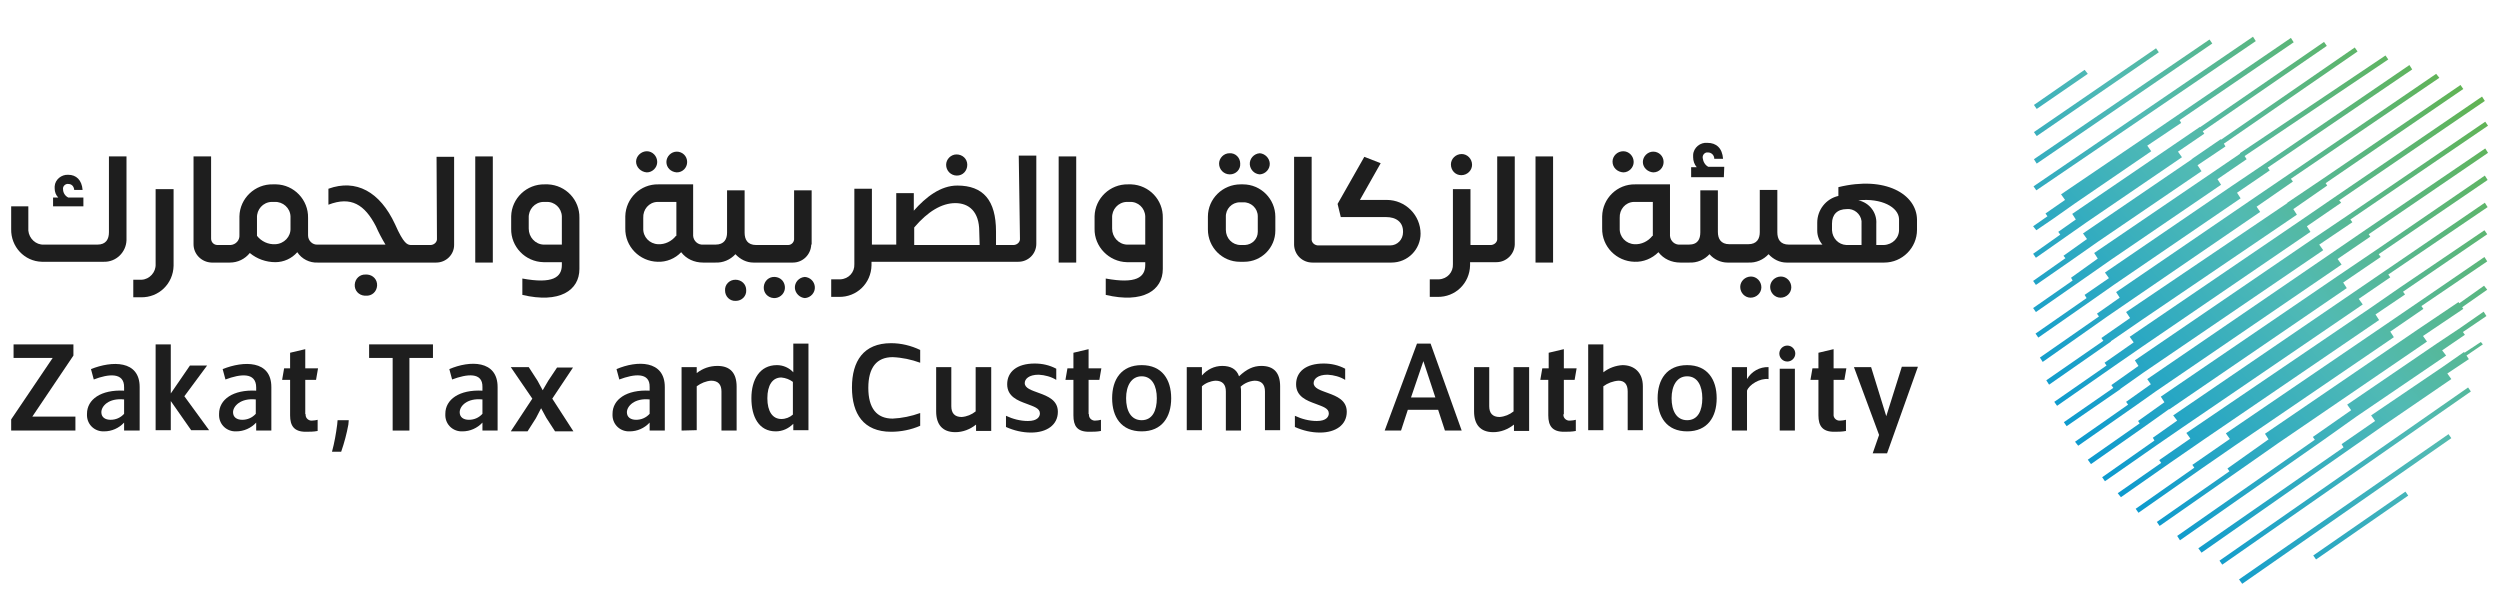 <?xml version="1.0" encoding="utf-8"?>
<!-- Generator: Adobe Illustrator 27.8.1, SVG Export Plug-In . SVG Version: 6.00 Build 0)  -->
<svg version="1.1" id="Layer_1" xmlns="http://www.w3.org/2000/svg" xmlns:xlink="http://www.w3.org/1999/xlink" x="0px" y="0px"
	 viewBox="0 0 626.5 150.1" style="enable-background:new 0 0 626.5 150.1;" xml:space="preserve">
<style type="text/css">
	.st0{fill:#1E1E1E;}
	.st1{fill:url(#SVGID_1_);}
	.st2{fill:url(#SVGID_00000069391039131884049770000003793520103818610621_);}
	.st3{fill:url(#SVGID_00000124137628511355916790000001574334500626377860_);}
	.st4{fill:url(#SVGID_00000047780781187257795760000013887267623204834494_);}
	.st5{fill:url(#SVGID_00000022528076193803647840000006767858120314459582_);}
	.st6{fill:url(#SVGID_00000098923489899791804620000017717396870284357790_);}
	.st7{fill:url(#SVGID_00000028324198922584452690000014382253077441507986_);}
	.st8{fill:url(#SVGID_00000033333502516626435790000009678159501042241936_);}
	.st9{fill:url(#SVGID_00000155131296482372474220000009417521234960384666_);}
	.st10{fill:url(#SVGID_00000144320243866951424530000014381507834364160953_);}
	.st11{fill:url(#SVGID_00000046337047546259917230000016272027922281539716_);}
	.st12{fill:url(#SVGID_00000158744846264046196950000011300923678929383053_);}
	.st13{fill:url(#SVGID_00000168079211150197839350000014531999083225724059_);}
	.st14{fill:url(#SVGID_00000164515190666506723990000015857473330630654622_);}
	.st15{fill:url(#SVGID_00000080194394812836940130000006627536430884648603_);}
	.st16{fill:url(#SVGID_00000180356534615673757430000013347487884892448941_);}
	.st17{fill:url(#SVGID_00000020361535513652806660000014742335494392107967_);}
	.st18{fill:url(#SVGID_00000148645691878155829030000000709677721368595639_);}
	.st19{fill:url(#SVGID_00000072254302273075605570000016806398120403551931_);}
	.st20{fill:url(#SVGID_00000008854207938255606520000007598767053016579227_);}
	.st21{fill:url(#SVGID_00000099627269718493518110000015778883879041562528_);}
	.st22{fill:url(#SVGID_00000096024434575315920150000009445314865943756937_);}
	.st23{fill:url(#SVGID_00000049188542413689937610000002961803406422360735_);}
	.st24{fill:url(#SVGID_00000106843481712678172740000018414118306302340283_);}
</style>
<path class="st0" d="M20.8,49.5h-3.7c-0.8-0.4-1.3-1.2-1.3-2.1c-0.1-0.6,0.4-1.2,1-1.3c0.1,0,0.2,0,0.3,0c0.8,0,1.4,0.5,1.5,1.5h2.1
	c-0.2-2.5-1.6-3.8-3.6-3.8c-1.7-0.1-3.3,1.2-3.4,2.9c0,0.2,0,0.3,0,0.5c0,0.9,0.3,1.7,0.9,2.3h-1.3v2.2h7.6V49.5z"/>
<path class="st0" d="M27.3,58.2c0,1.7-0.7,3.1-2.9,3.1H11c-2,0.1-3.7-1.5-3.9-3.5c0-0.1,0-0.3,0-0.4v-5.7H2.8v5.7
	c-0.1,4.4,3.3,8.1,7.7,8.2c0.2,0,0.3,0,0.5,0h15c3.1,0.1,5.6-2.4,5.7-5.4c0-0.1,0-0.2,0-0.3V39.2h-4.4V58.2z"/>
<path class="st0" d="M39,66.2c0.1,2-1.5,3.8-3.5,3.9c-0.1,0-0.2,0-0.3,0h-1.8v4.4h1.9c4.5,0.1,8.1-3.4,8.2-7.9c0-0.1,0-0.2,0-0.4
	V47.4H39V66.2z"/>
<path class="st0" d="M91.7,68.8c-1.5-0.1-2.7,1-2.8,2.5s1,2.7,2.5,2.8c0.1,0,0.2,0,0.3,0c1.5,0.1,2.7-1,2.8-2.5s-1-2.7-2.5-2.8
	C91.9,68.8,91.8,68.8,91.7,68.8z"/>
<path class="st0" d="M109.5,59.7c0.1,0.9-0.6,1.6-1.5,1.7c0,0-0.1,0-0.1,0h-5l0,0c-0.8-0.1-1.7-0.2-3.9-5.2
	c-3.8-8.2-9.8-11.4-16.7-8.9v4c5.7-2.2,9.1,0,11.9,5.4c0.7,1.6,1.5,3.1,2.4,4.6h-17c-1.3,0.1-2.4-1-2.4-2.3c0-0.1,0-0.2,0-0.2v-4.2
	c0.1-4.5-3.5-8.3-8-8.4c-0.1,0-0.2,0-0.4,0h-0.4c-4.5-0.1-8.3,3.5-8.4,8c0,0.1,0,0.2,0,0.4v4.3c0.1,1.3-0.9,2.4-2.2,2.5
	c-0.1,0-0.2,0-0.2,0h-3.1c-0.9,0-1.6-0.7-1.6-1.6c0,0,0-0.1,0-0.1V39.2h-4.4v22c0,2.5,2,4.5,4.5,4.6c0,0,0.1,0,0.1,0h4.5
	c2,0,3.8-0.9,5-2.4c1.8,1.5,4.1,2.3,6.4,2.3c2.1,0,4.1-0.9,5.5-2.5c1.1,1.7,3.1,2.7,5.1,2.6h29.7c2.5,0,4.5-2,4.5-4.4
	c0,0,0-0.1,0-0.1v-22h-4.4L109.5,59.7z M72.8,57.2c0.1,2.1-1.6,3.9-3.8,4c-1.8,0.1-3.5-0.7-4.6-2.1v-4.5c-0.1-2.1,1.5-3.9,3.6-4
	c0.1,0,0.3,0,0.4,0h0.4c2.1-0.1,3.9,1.5,4,3.6c0,0.1,0,0.3,0,0.4L72.8,57.2z"/>
<rect x="119.1" y="39.2" class="st0" width="4.4" height="26.6"/>
<path class="st0" d="M136.9,46.2h-0.4c-4.5-0.1-8.3,3.5-8.4,8c0,0.1,0,0.3,0,0.4v2.7c-0.1,4.5,3.5,8.3,8.1,8.4h4.6v0.7
	c0,3.1-2.3,4.8-9.9,3.4v4.1c9.3,2.2,14.3-1.1,14.3-6.5V54.6c0.1-4.5-3.4-8.2-7.9-8.4C137.2,46.2,137,46.2,136.9,46.2z M140.8,61.3
	h-4.6c-2.1-0.1-3.7-1.9-3.7-4v-2.7c-0.1-2.1,1.5-3.9,3.6-4c0.1,0,0.3,0,0.4,0h0.4c2.1-0.1,3.8,1.5,3.9,3.6c0,0.1,0,0.3,0,0.4
	L140.8,61.3z"/>
<path class="st0" d="M162.1,43.2c1.4,0,2.6-1.2,2.6-2.6c0-1.5-1.2-2.7-2.6-2.7s-2.7,1.2-2.7,2.6S160.6,43.1,162.1,43.2
	C162.1,43.2,162.1,43.2,162.1,43.2z"/>
<path class="st0" d="M169.6,43.2c1.5,0,2.6-1.2,2.6-2.6c0-1.5-1.2-2.6-2.6-2.6c-1.4,0-2.6,1.2-2.6,2.6C167,42,168.1,43.1,169.6,43.2
	z"/>
<path class="st0" d="M184.3,70.1c-1.5,0-2.7,1.2-2.6,2.7c0,1.5,1.2,2.7,2.7,2.6c1.5,0,2.7-1.2,2.6-2.7c0,0,0,0,0,0
	C187,71.2,185.8,70.1,184.3,70.1z"/>
<path class="st0" d="M201.7,69.4c-1.5,0.1-2.6,1.4-2.5,2.8c0.1,1.3,1.2,2.4,2.5,2.5c1.5-0.1,2.6-1.4,2.5-2.8
	C204.1,70.5,203,69.5,201.7,69.4z"/>
<path class="st0" d="M203.4,61.2V47.7H199v12c0.1,0.9-0.6,1.7-1.5,1.7c0,0-0.1,0-0.1,0h-7.9c-2.2,0-2.9-1.4-2.9-3.1v-0.7
	c0-0.4,0-0.7,0-1.1v-8.8h-4.4v10.6c0,1.6-0.7,3-2.9,3h-3.1c-1.3,0.1-2.4-0.9-2.5-2.2c0-0.1,0-0.2,0-0.2V46.2H165
	c-4.5-0.1-8.2,3.5-8.3,8c0,0.1,0,0.3,0,0.4v2.6c-0.1,4.6,3.6,8.3,8.1,8.4c2.2,0.1,4.4-0.8,5.9-2.4c1.3,1.7,3.3,2.6,5.5,2.6h3
	c2,0.1,3.8-0.7,5.1-2.1c1.2,1.3,2.8,2.1,4.5,2.1h9.9c2.5,0,4.5-2,4.6-4.5C203.4,61.3,203.4,61.2,203.4,61.2z M169.4,59.1
	c-1.1,1.4-2.8,2.2-4.5,2.1c-2.1-0.1-3.8-1.8-3.7-4c0,0,0,0,0,0v-2.6c-0.1-2.1,1.4-3.9,3.5-4c0.1,0,0.3,0,0.4,0h4.4V59.1z"/>
<path class="st0" d="M194.2,69.4c-1.5-0.1-2.7,1-2.8,2.5s1,2.7,2.5,2.8c0.1,0,0.2,0,0.3,0c1.5-0.1,2.6-1.4,2.5-2.8
	C196.6,70.5,195.6,69.5,194.2,69.4z"/>
<path class="st0" d="M239.8,44c1.5,0,2.6-1.2,2.6-2.7c0-1.5-1.2-2.6-2.7-2.6c-1.4,0-2.6,1.2-2.6,2.6C237.1,42.8,238.3,44,239.8,44z"
	/>
<path class="st0" d="M255.6,59.7c0.1,0.9-0.6,1.6-1.5,1.7c-0.1,0-0.1,0-0.2,0h-4.3V58c0-7.8-3.2-11.5-9.7-11.5
	c-4.2,0-7.9,2.9-10.9,6.3v-4.4h-4.4v12.9h-6.1v-14h-4.4v18.9c0.1,2-1.4,3.7-3.5,3.8c-0.1,0-0.2,0-0.4,0h-1.9v4.4h1.9
	c4.5,0.1,8.1-3.4,8.2-7.9c0-0.1,0-0.2,0-0.4v-0.5h36.8c2.5,0,4.5-2,4.5-4.5c0,0,0-0.1,0-0.1v-22h-4.4L255.6,59.7z M245.5,61.4h-16.4
	V57c3.4-4,6.9-6.1,10.3-6.1s6,2.1,6,7.1L245.5,61.4z"/>
<rect x="265.3" y="39.2" class="st0" width="4.4" height="26.6"/>
<path class="st0" d="M283.1,46.2h-0.4c-4.5-0.1-8.3,3.5-8.4,8c0,0.1,0,0.3,0,0.4v2.7c-0.1,4.5,3.6,8.3,8.1,8.4h4.6v0.7
	c0,3.1-2.3,4.8-9.9,3.4v4.1c9.3,2.2,14.3-1.1,14.3-6.5V54.6c0.1-4.5-3.4-8.2-7.9-8.4C283.3,46.2,283.2,46.2,283.1,46.2z M287,61.3
	h-4.6c-2.1-0.1-3.7-1.9-3.7-4v-2.7c-0.1-2.1,1.5-3.9,3.6-4c0.1,0,0.3,0,0.4,0h0.4c2.1-0.1,3.8,1.5,3.9,3.6c0,0.1,0,0.3,0,0.4
	L287,61.3z"/>
<path class="st0" d="M315.7,43.7c1.5-0.1,2.6-1.4,2.5-2.8c-0.1-1.3-1.2-2.4-2.5-2.5c-1.5,0.1-2.6,1.4-2.5,2.8
	C313.3,42.5,314.3,43.6,315.7,43.7z"/>
<path class="st0" d="M308.2,43.7c1.5,0,2.7-1.2,2.6-2.7c0-1.5-1.2-2.7-2.7-2.6c-1.4,0-2.6,1.2-2.6,2.6
	C305.5,42.5,306.7,43.7,308.2,43.7C308.2,43.7,308.2,43.7,308.2,43.7z"/>
<path class="st0" d="M311.5,46.2h-0.6c-4.5,0-8.2,3.6-8.2,8.1c0,0,0,0,0,0v3.2c0,4.5,3.6,8.1,8,8.1c0,0,0.1,0,0.1,0h1
	c4.3,0,7.8-3.5,7.8-7.8c0,0,0,0,0,0v-3.5C319.6,49.9,316,46.2,311.5,46.2C311.5,46.2,311.5,46.2,311.5,46.2z M315.2,58.1
	c0,1.8-1.4,3.2-3.2,3.3h-1.1c-2.1,0-3.7-1.7-3.7-3.8v-3.2c-0.1-2,1.5-3.7,3.5-3.7c0.1,0,0.1,0,0.2,0h0.6c2-0.1,3.7,1.5,3.7,3.5
	c0,0.1,0,0.1,0,0.2L315.2,58.1z"/>
<path class="st0" d="M366.2,43.9c1.5,0,2.7-1.2,2.7-2.6c0-1.5-1.2-2.7-2.6-2.7c-1.5,0-2.7,1.2-2.7,2.6c0,0,0,0,0,0
	C363.6,42.7,364.7,43.9,366.2,43.9z"/>
<path class="st0" d="M375.2,59.7c0.1,0.9-0.6,1.6-1.5,1.7c0,0-0.1,0-0.1,0h-5.1v-14h-4.4v18.8c0.1,2-1.4,3.7-3.5,3.8
	c-0.1,0-0.2,0-0.4,0h-1.9v4.4h1.9c4.5,0.1,8.1-3.4,8.2-7.9c0-0.1,0-0.2,0-0.3v-0.5h6.6c2.5,0,4.5-2,4.6-4.4c0,0,0-0.1,0-0.1v-22
	h-4.4L375.2,59.7z"/>
<rect x="384.8" y="39.2" class="st0" width="4.4" height="26.6"/>
<path class="st0" d="M406.8,43.2c1.4,0,2.6-1.2,2.6-2.6c0-1.5-1.2-2.7-2.6-2.7c-1.5,0-2.7,1.2-2.7,2.6
	C404.1,42,405.3,43.1,406.8,43.2C406.8,43.2,406.8,43.2,406.8,43.2z"/>
<path class="st0" d="M414.3,43.2c1.5,0,2.6-1.2,2.6-2.6c0-1.5-1.2-2.6-2.6-2.6c-1.4,0-2.6,1.2-2.6,2.6
	C411.7,42,412.9,43.1,414.3,43.2z"/>
<path class="st0" d="M432.1,41.8h-4c-0.8-0.4-1.3-1.3-1.4-2.2c-0.1-0.7,0.4-1.3,1-1.4c0.1,0,0.2,0,0.3,0c0.9,0,1.6,0.7,1.6,1.6h2.2
	c-0.2-2.7-1.7-4-3.9-4c-1.8-0.2-3.5,1.2-3.6,3c0,0.2,0,0.4,0,0.6c0,0.9,0.3,1.8,0.9,2.5h-1.4v2.5h8.2L432.1,41.8z"/>
<path class="st0" d="M438.8,69.3c-1.5,0-2.7,1.2-2.7,2.6c0,1.5,1.2,2.7,2.6,2.7c1.5,0,2.7-1.2,2.7-2.6c0,0,0,0,0,0
	C441.4,70.5,440.2,69.3,438.8,69.3z"/>
<path class="st0" d="M446.3,69.3c-1.5,0-2.7,1.2-2.7,2.6c0,1.5,1.2,2.7,2.6,2.7c1.5,0,2.7-1.2,2.7-2.6c0,0,0,0,0,0
	C448.9,70.5,447.7,69.3,446.3,69.3z"/>
<path class="st0" d="M460.7,46.9v2.2c-3.1,0.7-5.3,3.5-5.3,6.7v2c0,1.3,0.5,2.6,1.3,3.5h-8.4c-2.2,0-2.9-1.4-2.9-3.1v-0.7
	c0-0.4,0-0.7,0-1.1v-8.8H441v10.6c0,1.6-0.7,3-2.9,3h-4.7c-2.2,0-2.9-1.4-2.9-3.1V47.7h-4.4v10.5c0,1.7-0.6,3.1-2.9,3.1H421
	c-1.3,0.1-2.4-0.9-2.5-2.2c0-0.1,0-0.2,0-0.2V46.2h-8.7c-4.5-0.1-8.2,3.5-8.3,8c0,0.1,0,0.3,0,0.4v2.6c-0.1,4.6,3.6,8.3,8.1,8.4
	c2.2,0.1,4.4-0.8,6-2.4c1.3,1.7,3.3,2.6,5.5,2.6h2.2c2,0.1,3.8-0.7,5.1-2.1c1.1,1.3,2.8,2.1,4.5,2.1h5.2c2,0.1,3.8-0.7,5.1-2.1
	c1.2,1.3,2.8,2.1,4.5,2.1h24.5c4.5,0,8.2-3.7,8.2-8.2c0,0,0,0,0,0v-2.6C480.3,48.7,472.5,44,460.7,46.9z M414.1,59.1
	c-1.1,1.4-2.8,2.2-4.5,2.1c-2.1-0.1-3.8-1.8-3.7-4c0,0,0,0,0,0v-2.6c-0.1-2.1,1.4-3.9,3.5-4c0.1,0,0.3,0,0.4,0h4.4V59.1z
	 M466.5,61.4h-3.8c-2-0.1-3.5-1.7-3.6-3.7V56c0-2.2,1.3-3.6,3.7-3.6c1.8-0.2,3.5,1.2,3.7,3c0,0.2,0,0.4,0,0.6L466.5,61.4z
	 M472.1,61.4h-1.9v-5.3c0.2-2.8-1.7-5.3-4.5-5.9c5.8-0.6,10.1,1.7,10.2,4.7v2.5C476,59.6,474.3,61.3,472.1,61.4L472.1,61.4z"/>
<path class="st0" d="M356,58.5c0,4-3.2,7.3-7.3,7.3h-19.8c-2.5,0-4.5-1.9-4.6-4.4c0,0,0-0.1,0-0.1v-22h4.4v20.5
	c-0.1,0.9,0.6,1.6,1.5,1.7c0,0,0.1,0,0.1,0h18.1c1.8,0,3.2-1.5,3.2-3.3c0-0.1,0-0.1,0-0.2c0-2.4-1.8-3.6-4.2-3.6H336l-0.8-3.3
	l6.7-11.8l4.1,1.6l-5.2,9.2h6.7c4.7,0,8.5,3.8,8.5,8.5C356,58.4,356,58.4,356,58.5z"/>
<path class="st0" d="M18.9,104.4v3.5H2.8v-2.8l10.4-15.4H3.4v-3.4h15v2.8L8.1,104.4H18.9z"/>
<path class="st0" d="M23.5,95.1l-0.7-2.6C28,90.4,35,90.2,35,97v10.9h-3.9v-2c-1.3,1.4-3.1,2.2-5,2.2c-2.3,0.1-4.2-1.6-4.3-3.9
	c0-0.2,0-0.3,0-0.5c0-3.6,3.5-6.1,9.3-5.8v-0.8C31.2,93.2,27.1,93.7,23.5,95.1z M25.4,103.3c0,1.3,1,1.9,2.3,1.9
	c1.3,0,2.5-0.5,3.4-1.5v-3.6C27.2,99.7,25.4,101.8,25.4,103.3z"/>
<path class="st0" d="M56.5,95.1l-0.7-2.6C61,90.4,68,90.2,68,97v10.9h-3.8v-2c-1.3,1.4-3.1,2.2-5,2.2c-2.3,0.1-4.2-1.6-4.3-3.9
	c0-0.2,0-0.3,0-0.5c0-3.6,3.5-6.1,9.3-5.8v-0.8C64.2,93.2,60.2,93.7,56.5,95.1z M58.4,103.3c0,1.3,1,1.9,2.3,1.9
	c1.3,0,2.5-0.5,3.4-1.5v-3.6C60.3,99.7,58.4,101.8,58.4,103.3z"/>
<path class="st0" d="M76.6,103.8c-0.1,0.8,0.5,1.5,1.3,1.6c0.1,0,0.2,0,0.3,0c0.5,0,1-0.1,1.4-0.2v2.8c-1,0.2-2,0.2-3,0.2
	c-2.9,0-3.9-1.5-3.9-4.1v-8.9h-2l0.5-2.9h1.5v-3.9l3.8-0.9v4.8h3.2l-0.5,2.9h-2.7V103.8z"/>
<path class="st0" d="M85.5,113.2h-2.3c0.6-2.2,1-4.5,1.3-6.8l0.1-1.1h2.8l-0.1,1.1C86.9,108.6,86.3,110.9,85.5,113.2z"/>
<path class="st0" d="M102.6,89.7v18.2h-4.2V89.7h-5.9v-3.4h16v3.4H102.6z"/>
<path class="st0" d="M113.3,95.1l-0.7-2.6c5.1-2.2,12.1-2.3,12.1,4.5v10.9h-3.8v-2c-1.3,1.4-3.1,2.2-5,2.2c-2.3,0.1-4.2-1.6-4.3-3.9
	c0-0.2,0-0.3,0-0.5c0-3.6,3.5-6.1,9.3-5.8V97C121,93.2,117,93.7,113.3,95.1z M115.2,103.3c0,1.3,1,1.9,2.3,1.9
	c1.3,0,2.5-0.5,3.4-1.5v-3.6C117,99.7,115.2,101.8,115.2,103.3z"/>
<path class="st0" d="M132.5,92l2.2,3.4l1.3,2.4l0,0l1.4-2.4l2.2-3.3h4l-5.2,7.8l5.3,8.2h-4.6l-2.2-3.4l-1.3-2.4l0,0l-1.3,2.5
	l-2.1,3.3H128l5.4-8.2L128,92H132.5z"/>
<path class="st0" d="M155.2,95.1l-0.7-2.6c5.1-2.2,12.1-2.3,12.1,4.5v10.9h-3.8v-2c-1.3,1.4-3.1,2.2-5,2.2c-2.3,0.1-4.2-1.6-4.3-3.9
	c0-0.2,0-0.3,0-0.5c0-3.6,3.5-6.1,9.3-5.8V97C162.9,93.2,158.9,93.7,155.2,95.1z M157.1,103.3c0,1.3,1,1.9,2.3,1.9
	c1.3,0,2.5-0.5,3.4-1.5v-3.6C159,99.7,157.1,101.8,157.1,103.3z"/>
<path class="st0" d="M170.8,107.9V92h3.8v1.5c1.5-1.2,3.3-1.8,5.2-1.8c3.2,0,4.8,1.8,4.8,5.2v11h-3.8v-9.8c0-1.7-0.8-2.7-2.6-2.7
	c-1.3,0.1-2.5,0.6-3.6,1.4v11L170.8,107.9z"/>
<path class="st0" d="M194.4,108.1c-4.2,0-6.1-3.6-6.1-8.3s2.1-8.3,6.4-8.3c1.6,0,3.1,0.7,4.1,1.8v-7.2h3.8v21.7h-3.8v-1.6
	C197.6,107.4,196.1,108.1,194.4,108.1z M195.8,94.6c-2.2,0-3.5,1.9-3.5,5.2s1.3,5.2,3.5,5.2c1.1,0,2.1-0.4,2.9-1.1v-8.2
	C197.9,95.1,196.9,94.7,195.8,94.6z"/>
<path class="st0" d="M223.3,108.2c-6.9,0-9.8-4.5-9.8-11.1s2.9-11.1,9.8-11.1c2.5,0,5,0.6,7.3,1.7v3.2c-2.2-0.8-4.5-1.3-6.9-1.4
	c-4,0-6.1,2.6-6.1,7.7s2.1,7.7,6.1,7.7c2.3-0.1,4.7-0.6,6.9-1.4v3.2C228.3,107.7,225.8,108.2,223.3,108.2z"/>
<path class="st0" d="M248.4,92v16h-3.8v-1.6c-1.5,1.2-3.3,1.9-5.2,1.9c-3.2,0-4.8-1.9-4.8-5.2V92h3.8v9.8c0,1.7,0.8,2.7,2.6,2.7
	c1.3-0.1,2.5-0.6,3.5-1.4V92H248.4z"/>
<path class="st0" d="M252.1,107v-2.8c1.7,0.8,3.6,1.3,5.5,1.3c2.4,0,3-1.1,3-1.9c0-1.3-1.5-1.7-3.3-2.4c-2.2-0.8-4.9-1.8-4.9-4.9
	s2.4-5.2,6.9-5.2c1.9,0,3.7,0.4,5.4,1.3v2.8c-1.3-0.8-2.8-1.2-4.4-1.3c-2.5,0-3.5,1.1-3.5,2.1c0,1.3,1.7,1.8,3.6,2.5
	c2.2,0.8,4.7,1.8,4.7,4.7c0,3.3-2.8,5.2-6.7,5.2C256.2,108.4,254.1,107.9,252.1,107z"/>
<path class="st0" d="M272.9,103.8c-0.1,0.8,0.5,1.5,1.3,1.6c0.1,0,0.2,0,0.3,0c0.5,0,1-0.1,1.4-0.2v2.8c-1,0.2-2,0.2-3,0.2
	c-3,0-3.9-1.5-3.9-4.1v-8.9h-2l0.5-2.9h1.5v-3.9l3.8-0.9v4.8h3.2l-0.5,2.9h-2.7V103.8z"/>
<path class="st0" d="M278.7,99.8c0-4.7,2.3-8.3,7.4-8.3s7.4,3.6,7.4,8.3s-2.3,8.3-7.4,8.3S278.7,104.5,278.7,99.8z M282.2,99.8
	c0,3.1,1.2,5.5,3.9,5.5s3.8-2.4,3.8-5.5s-1.2-5.5-3.8-5.5S282.2,96.7,282.2,99.8z"/>
<path class="st0" d="M320.8,96.8v11H317v-9.7c0-1.7-0.8-2.7-2.6-2.7c-1.3,0.1-2.5,0.6-3.5,1.5c0.1,0.4,0.1,0.8,0.1,1.2v9.8h-3.8
	v-9.8c0-1.7-0.8-2.7-2.6-2.7c-1.3,0.1-2.5,0.6-3.4,1.4v11h-3.8V92h3.8v2.1c1.3-1.5,3.1-2.4,5.1-2.4c2.1,0,3.6,0.8,4.2,2.6
	c1.9-1.8,3.6-2.6,5.6-2.6C319.3,91.7,320.8,93.5,320.8,96.8z"/>
<path class="st0" d="M324.5,107v-2.8c1.7,0.8,3.6,1.3,5.5,1.3c2.4,0,3-1.1,3-1.9c0-1.3-1.5-1.7-3.3-2.4c-2.2-0.8-4.9-1.8-4.9-4.9
	s2.4-5.2,6.9-5.2c1.9,0,3.7,0.4,5.4,1.3v2.8c-1.3-0.8-2.8-1.2-4.4-1.3c-2.5,0-3.5,1.1-3.5,2.1c0,1.3,1.7,1.8,3.6,2.5
	c2.2,0.8,4.7,1.8,4.7,4.7c0,3.3-2.8,5.2-6.7,5.2C328.6,108.4,326.5,107.9,324.5,107z"/>
<path class="st0" d="M352.8,102.7l-1.7,5.2H347l8.1-21.8h3.4l7.8,21.8h-4.2l-1.7-5.2L352.8,102.7z M353.6,99.6h6.1l-3-9.1
	L353.6,99.6z"/>
<path class="st0" d="M383.2,92v16h-3.8v-1.6c-1.5,1.2-3.3,1.9-5.2,1.9c-3.2,0-4.8-1.9-4.8-5.2V92h3.8v9.8c0,1.7,0.8,2.7,2.6,2.7
	c1.3-0.1,2.5-0.6,3.5-1.4V92H383.2z"/>
<path class="st0" d="M391.8,103.8c-0.1,0.8,0.5,1.5,1.3,1.6c0.1,0,0.2,0,0.4,0c0.5,0,1-0.1,1.4-0.2v2.8c-1,0.2-2,0.2-3,0.2
	c-2.9,0-3.9-1.5-3.9-4.1v-8.9h-2l0.5-2.9h1.6v-3.9l3.8-0.9v4.8h3.2l-0.5,2.9h-2.7V103.8z"/>
<path class="st0" d="M411.7,96.8v11h-3.8v-9.7c0-1.8-0.8-2.7-2.3-2.7c-1.4,0.1-2.7,0.6-3.8,1.4v11h-3.8V86.3h3.8v7
	c1.4-1.1,3.1-1.7,4.8-1.8C409.5,91.5,411.7,93.3,411.7,96.8z"/>
<path class="st0" d="M415.4,99.8c0-4.7,2.3-8.3,7.4-8.3s7.4,3.6,7.4,8.3s-2.3,8.3-7.4,8.3S415.4,104.5,415.4,99.8z M418.9,99.8
	c0,3.1,1.2,5.5,3.9,5.5s3.8-2.4,3.8-5.5s-1.2-5.5-3.8-5.5S418.9,96.7,418.9,99.8z"/>
<path class="st0" d="M434,107.9V92h3.8v3c1.1-1.9,3.2-3.1,5.4-3v3c-2.1-0.3-4.9,1.4-5.4,2.9v10L434,107.9z"/>
<path class="st0" d="M445.9,88.6c0-1.1,0.9-2,2-2s2,0.9,2,2s-0.9,2-2,2S445.9,89.7,445.9,88.6z M449.8,107.9H446V92.4h3.8
	L449.8,107.9z"/>
<path class="st0" d="M459.5,103.8c-0.1,0.8,0.5,1.5,1.3,1.6c0.1,0,0.2,0,0.4,0c0.5,0,1-0.1,1.4-0.2v2.8c-1,0.2-2,0.2-3,0.2
	c-2.9,0-3.9-1.5-3.9-4.1v-8.9h-2l0.5-2.9h1.5v-3.9l3.8-0.9v4.8h3.2l-0.5,2.9h-2.7L459.5,103.8z"/>
<path class="st0" d="M480.6,92l-7.7,21.6h-3.6l1.6-4.6l-6.3-17h4.3l3.8,12.3l0,0l3.9-12.4H480.6z"/>
<polygon class="st0" points="52.4,107.8 47.9,107.8 42.8,100.5 42.8,107.8 39,107.8 39,86.3 42.8,86.3 42.8,98.6 47.6,91.6 
	51.9,91.6 46.2,99.3 "/>
<linearGradient id="SVGID_1_" gradientUnits="userSpaceOnUse" x1="587.949" y1="168.151" x2="477.239" y2="70.341" gradientTransform="matrix(1 0 0 -1 3.471851e-03 151.996)">
	<stop  offset="0" style="stop-color:#62B34F"/>
	<stop  offset="0.46" style="stop-color:#51BAB4"/>
	<stop  offset="1" style="stop-color:#0094D3"/>
</linearGradient>
<polygon class="st1" points="509.6,46.7 564.6,9.2 565.3,10.3 510.3,47.7 "/>
<linearGradient id="SVGID_00000071519127813319219570000013197018653290455720_" gradientUnits="userSpaceOnUse" x1="584.062" y1="172.545" x2="473.352" y2="74.735" gradientTransform="matrix(1 0 0 -1 2.592146e-02 151.992)">
	<stop  offset="0" style="stop-color:#62B34F"/>
	<stop  offset="0.46" style="stop-color:#51BAB4"/>
	<stop  offset="1" style="stop-color:#0094D3"/>
</linearGradient>
<polygon style="fill:url(#SVGID_00000071519127813319219570000013197018653290455720_);" points="509.7,39.9 553.7,9.9 554.4,10.9 
	510.4,41 "/>
<linearGradient id="SVGID_00000011032641527925732260000004181687538577941180_" gradientUnits="userSpaceOnUse" x1="579.985" y1="177.154" x2="469.285" y2="79.344" gradientTransform="matrix(1 0 0 -1 7.795353e-03 151.992)">
	<stop  offset="0" style="stop-color:#62B34F"/>
	<stop  offset="0.46" style="stop-color:#51BAB4"/>
	<stop  offset="1" style="stop-color:#0094D3"/>
</linearGradient>
<polygon style="fill:url(#SVGID_00000011032641527925732260000004181687538577941180_);" points="509.7,33.1 540.3,12.1 541,13.1 
	510.4,34.1 "/>
<linearGradient id="SVGID_00000178163564282068987250000014977790543812472961_" gradientUnits="userSpaceOnUse" x1="575.717" y1="181.992" x2="465.017" y2="84.182" gradientTransform="matrix(1 0 0 -1 8.826607e-03 151.994)">
	<stop  offset="0" style="stop-color:#62B34F"/>
	<stop  offset="0.46" style="stop-color:#51BAB4"/>
	<stop  offset="1" style="stop-color:#0094D3"/>
</linearGradient>
<polygon style="fill:url(#SVGID_00000178163564282068987250000014977790543812472961_);" points="509.7,26.3 522.4,17.5 523.2,18.5 
	510.4,27.3 "/>
<linearGradient id="SVGID_00000067936704158059542030000014624702635131586983_" gradientUnits="userSpaceOnUse" x1="625.809" y1="125.291" x2="515.109" y2="27.481" gradientTransform="matrix(1 0 0 -1 0 152)">
	<stop  offset="0" style="stop-color:#62B34F"/>
	<stop  offset="0.46" style="stop-color:#51BAB4"/>
	<stop  offset="1" style="stop-color:#0094D3"/>
</linearGradient>
<polygon style="fill:url(#SVGID_00000067936704158059542030000014624702635131586983_);" points="592.8,57.6 592.8,57.6 583.9,63.7 
	583.9,63.7 538.1,95 539,96.3 532.8,100.7 533.3,101.4 520,110.7 520.8,111.7 535.4,101.5 535.4,101.5 540.2,98.1 540.2,98.1 
	586.8,66.3 585.8,64.9 594,59.3 593.6,58.7 623.5,38.3 622.8,37.2 "/>
<linearGradient id="SVGID_00000080924846885413476670000008932864577712959374_" gradientUnits="userSpaceOnUse" x1="629.328" y1="121.323" x2="518.618" y2="23.503" gradientTransform="matrix(1 0 0 -1 0 152)">
	<stop  offset="0" style="stop-color:#62B34F"/>
	<stop  offset="0.46" style="stop-color:#51BAB4"/>
	<stop  offset="1" style="stop-color:#0094D3"/>
</linearGradient>
<polygon style="fill:url(#SVGID_00000080924846885413476670000008932864577712959374_);" points="595.4,62.7 595.4,62.7 585.8,69.2 
	585.8,69.2 541.5,99.4 542.4,100.8 535.8,105.5 536.2,106.1 523.2,115.2 524,116.3 537,107.2 537,107.2 543.6,102.5 543.6,102.6 
	588.1,72.2 587.2,70.8 596.6,64.4 596.1,63.7 623.4,45.1 622.7,44 "/>
<linearGradient id="SVGID_00000081641792578064401420000000174596886554729094_" gradientUnits="userSpaceOnUse" x1="632.871" y1="117.309" x2="522.161" y2="19.499" gradientTransform="matrix(1 0 0 -1 0 152)">
	<stop  offset="0" style="stop-color:#62B34F"/>
	<stop  offset="0.46" style="stop-color:#51BAB4"/>
	<stop  offset="1" style="stop-color:#0094D3"/>
</linearGradient>
<polygon style="fill:url(#SVGID_00000081641792578064401420000000174596886554729094_);" points="597.8,67.8 597.8,67.8 589.9,73.2 
	589.9,73.2 544.6,104.1 545.6,105.4 539.5,109.7 539.9,110.4 526.8,119.6 527.5,120.6 540.7,111.4 540.7,111.4 546.8,107.2 
	546.8,107.2 592.1,76.3 591.1,74.9 599,69.5 598.5,68.8 623.4,51.9 622.7,50.8 "/>
<linearGradient id="SVGID_00000121255337309446660020000007666867063515584385_" gradientUnits="userSpaceOnUse" x1="636.401" y1="113.299" x2="525.701" y2="15.489" gradientTransform="matrix(1 0 0 -1 0 152)">
	<stop  offset="0" style="stop-color:#62B34F"/>
	<stop  offset="0.46" style="stop-color:#51BAB4"/>
	<stop  offset="1" style="stop-color:#0094D3"/>
</linearGradient>
<polygon style="fill:url(#SVGID_00000121255337309446660020000007666867063515584385_);" points="601.5,72 601.5,72 593.7,77.4 
	593.7,77.4 547.9,108.5 548.9,109.9 541.1,115.3 541.6,116 530.7,123.6 531.5,124.6 543.8,116 543.8,116 552.2,110.2 596.2,80.2 
	595.3,78.8 602.7,73.8 602.2,73.1 623.3,58.7 622.6,57.7 "/>
<linearGradient id="SVGID_00000154408611681823729140000012621259981851987130_" gradientUnits="userSpaceOnUse" x1="640.02" y1="109.21" x2="529.32" y2="11.4" gradientTransform="matrix(1 0 0 -1 0 152)">
	<stop  offset="0" style="stop-color:#62B34F"/>
	<stop  offset="0.46" style="stop-color:#51BAB4"/>
	<stop  offset="1" style="stop-color:#0094D3"/>
</linearGradient>
<polygon style="fill:url(#SVGID_00000154408611681823729140000012621259981851987130_);" points="606.1,75.7 606.1,75.7 597.6,81.5 
	597.6,81.5 557.8,108.6 558.8,110 549.4,116.5 549.9,117.2 535.2,127.5 535.9,128.5 551.9,117.3 551.9,117.3 560,111.7 560,111.7 
	599.9,84.5 599,83.1 607.3,77.4 606.8,76.7 623.3,65.5 622.6,64.4 "/>
<linearGradient id="SVGID_00000168833236668702101080000018407418849577561785_" gradientUnits="userSpaceOnUse" x1="643.762" y1="104.977" x2="533.062" y2="7.167" gradientTransform="matrix(1 0 0 -1 0 152)">
	<stop  offset="0" style="stop-color:#62B34F"/>
	<stop  offset="0.46" style="stop-color:#51BAB4"/>
	<stop  offset="1" style="stop-color:#0094D3"/>
</linearGradient>
<polygon style="fill:url(#SVGID_00000168833236668702101080000018407418849577561785_);" points="616.3,76 616.1,75.7 606,82.5 
	606,82.5 567.6,108.7 568.5,110.1 558.2,117.4 558.7,118.1 540.5,130.8 541.2,131.8 560.7,118.2 560.7,118.2 570.7,111.2 
	608.2,85.6 607.2,84.2 617.3,77.4 616.7,76.5 617,77 623.3,72.6 622.5,71.6 "/>
<linearGradient id="SVGID_00000018197720408509979100000004685651215850217886_" gradientUnits="userSpaceOnUse" x1="647.593" y1="100.637" x2="536.893" y2="2.827" gradientTransform="matrix(1 0 0 -1 0 152)">
	<stop  offset="0" style="stop-color:#62B34F"/>
	<stop  offset="0.46" style="stop-color:#51BAB4"/>
	<stop  offset="1" style="stop-color:#0094D3"/>
</linearGradient>
<polygon style="fill:url(#SVGID_00000018197720408509979100000004685651215850217886_);" points="616.5,82.2 616.5,82.2 610.8,86 
	610.8,86 588.2,101.4 589.2,102.8 579.6,109.5 580.1,110.2 545.6,134.3 546.3,135.4 582.2,110.3 582.2,110.3 590.5,104.4 
	590.5,104.4 613,89.1 612,87.8 617.7,83.9 617.2,83.2 623.1,79.2 622.4,78.1 "/>
<linearGradient id="SVGID_00000034776110795001097780000001848309410499531682_" gradientUnits="userSpaceOnUse" x1="651.29" y1="96.46" x2="540.59" y2="-1.36" gradientTransform="matrix(1 0 0 -1 0 152)">
	<stop  offset="0" style="stop-color:#62B34F"/>
	<stop  offset="0.46" style="stop-color:#51BAB4"/>
	<stop  offset="1" style="stop-color:#0094D3"/>
</linearGradient>
<polygon style="fill:url(#SVGID_00000034776110795001097780000001848309410499531682_);" points="617.6,88.4 617.5,88.2 612.2,91.9 
	612.2,91.9 594.2,104.1 595.2,105.5 586.8,111.3 587.3,112.1 550.9,137.4 551.7,138.5 589.9,111.8 589.9,111.8 597.2,106.7 
	614.3,95 613.3,93.6 618.7,90 618.1,89.1 622.2,86.3 621.7,85.7 "/>
<linearGradient id="SVGID_00000026860887126339210380000016600117869026743991_" gradientUnits="userSpaceOnUse" x1="592.119" y1="163.421" x2="481.419" y2="65.611" gradientTransform="matrix(1 0 0 -1 0 152)">
	<stop  offset="0" style="stop-color:#62B34F"/>
	<stop  offset="0.46" style="stop-color:#51BAB4"/>
	<stop  offset="1" style="stop-color:#0094D3"/>
</linearGradient>
<polygon style="fill:url(#SVGID_00000026860887126339210380000016600117869026743991_);" points="514.7,54.7 514.7,54.7 519.8,51.1 
	519.8,51.1 539.1,37.9 538.1,36.5 546.6,30.8 546.2,30.1 574.8,10.6 574.1,9.5 545.5,29 545.5,29 537,34.8 537,34.8 516.5,48.7 
	517.5,50.1 512.6,53.5 513.1,54.2 509.5,56.7 510.3,57.7 "/>
<linearGradient id="SVGID_00000024715284149805925000000003624967254265900963_" gradientUnits="userSpaceOnUse" x1="596.001" y1="159.029" x2="485.301" y2="61.219" gradientTransform="matrix(1 0 0 -1 0 152)">
	<stop  offset="0" style="stop-color:#62B34F"/>
	<stop  offset="0.46" style="stop-color:#51BAB4"/>
	<stop  offset="1" style="stop-color:#0094D3"/>
</linearGradient>
<polygon style="fill:url(#SVGID_00000024715284149805925000000003624967254265900963_);" points="517.9,59.2 517.9,59.2 522.9,55.7 
	546.8,39.4 545.8,38 552.4,33.5 552,32.9 583.1,11.5 582.4,10.5 551.3,31.9 551.3,31.8 544.7,36.3 544.7,36.3 519.3,53.6 520.2,55 
	515.8,58.1 516.3,58.8 509.5,63.6 510.2,64.6 "/>
<linearGradient id="SVGID_00000145778373489551770420000010640470762106258853_" gradientUnits="userSpaceOnUse" x1="599.866" y1="154.654" x2="489.166" y2="56.844" gradientTransform="matrix(1 0 0 -1 0 152)">
	<stop  offset="0" style="stop-color:#62B34F"/>
	<stop  offset="0.46" style="stop-color:#51BAB4"/>
	<stop  offset="1" style="stop-color:#0094D3"/>
</linearGradient>
<polygon style="fill:url(#SVGID_00000145778373489551770420000010640470762106258853_);" points="519,65.3 519,65.3 525.7,60.6 
	551.7,42.9 550.7,41.4 557.7,36.7 557.3,36 590.8,12.9 590.1,11.9 556.6,35 556.5,34.9 549.2,39.9 549.3,39.9 522,58.5 523,59.9 
	517.1,64.1 517.6,64.7 509.5,70.4 510.2,71.4 "/>
<linearGradient id="SVGID_00000042009265746064471770000002481340001491547560_" gradientUnits="userSpaceOnUse" x1="603.848" y1="150.142" x2="493.148" y2="52.332" gradientTransform="matrix(1 0 0 -1 0 152)">
	<stop  offset="0" style="stop-color:#62B34F"/>
	<stop  offset="0.46" style="stop-color:#51BAB4"/>
	<stop  offset="1" style="stop-color:#0094D3"/>
</linearGradient>
<polygon style="fill:url(#SVGID_00000042009265746064471770000002481340001491547560_);" points="521.7,70.2 521.7,70.2 529,65.1 
	556.6,46.3 555.7,44.9 563,39.9 562.5,39.1 598.5,14.9 597.8,13.9 561.3,38.4 561.4,38.5 554.5,43.2 554.5,43.2 524.8,63.4 
	525.7,64.8 519,69.6 519.4,70.3 509.5,77.2 510.2,78.2 "/>
<linearGradient id="SVGID_00000007392503881973607710000002767297090325591227_" gradientUnits="userSpaceOnUse" x1="607.559" y1="145.951" x2="496.86" y2="48.141" gradientTransform="matrix(1 0 0 -1 0 152)">
	<stop  offset="0" style="stop-color:#62B34F"/>
	<stop  offset="0.46" style="stop-color:#51BAB4"/>
	<stop  offset="1" style="stop-color:#0094D3"/>
</linearGradient>
<polygon style="fill:url(#SVGID_00000007392503881973607710000002767297090325591227_);" points="525,74.7 529.7,71.4 529.7,71.4 
	561.5,49.7 560.6,48.3 568.8,42.7 568.3,42 604.5,17.4 603.8,16.3 567.6,41 567.6,41 559.3,46.6 559.3,46.6 527.5,68.3 528.5,69.7 
	522.4,73.9 522.9,74.7 510.1,83.6 510.8,84.6 525,74.7 "/>
<linearGradient id="SVGID_00000149378514597598632360000006937962399281392271_" gradientUnits="userSpaceOnUse" x1="611.327" y1="141.684" x2="500.627" y2="43.874" gradientTransform="matrix(1 0 0 -1 0 152)">
	<stop  offset="0" style="stop-color:#62B34F"/>
	<stop  offset="0.46" style="stop-color:#51BAB4"/>
	<stop  offset="1" style="stop-color:#0094D3"/>
</linearGradient>
<polygon style="fill:url(#SVGID_00000149378514597598632360000006937962399281392271_);" points="528.1,79.3 533.5,75.6 566.4,53.1 
	565.5,51.8 574.6,45.5 574.1,44.8 611.3,19.5 610.5,18.5 573.4,43.8 573.4,43.8 563.7,50.4 563.7,50.4 530.3,73.2 531.2,74.6 
	525.5,78.6 526,79.3 511.2,89.6 511.9,90.7 528.1,79.3 "/>
<linearGradient id="SVGID_00000054978379384031823890000001942752456123584135_" gradientUnits="userSpaceOnUse" x1="615.11" y1="137.4" x2="504.41" y2="39.59" gradientTransform="matrix(1 0 0 -1 0 152)">
	<stop  offset="0" style="stop-color:#62B34F"/>
	<stop  offset="0.46" style="stop-color:#51BAB4"/>
	<stop  offset="1" style="stop-color:#0094D3"/>
</linearGradient>
<polygon style="fill:url(#SVGID_00000054978379384031823890000001942752456123584135_);" points="529,85.5 536.7,80.2 575.6,53.8 
	574.7,52.4 583.2,46.5 582.8,45.9 617.3,22.3 616.6,21.3 582.1,44.8 582.1,44.8 573.2,50.8 573.2,50.9 532.8,78.2 533.8,79.7 
	526.6,84.7 527.1,85.4 512.8,95.3 513.5,96.4 529,85.6 "/>
<linearGradient id="SVGID_00000152263852242008659680000000646050220881498294_" gradientUnits="userSpaceOnUse" x1="618.81" y1="133.22" x2="508.11" y2="35.41" gradientTransform="matrix(1 0 0 -1 0 152)">
	<stop  offset="0" style="stop-color:#62B34F"/>
	<stop  offset="0.46" style="stop-color:#51BAB4"/>
	<stop  offset="1" style="stop-color:#0094D3"/>
</linearGradient>
<polygon style="fill:url(#SVGID_00000152263852242008659680000000646050220881498294_);" points="530,91.6 536.8,86.9 579,58.1 
	578.1,56.7 586.7,50.8 586.2,50.2 622.7,25.3 622,24.2 585.5,49.1 585.5,49.1 576.9,55 576.9,55 533.7,84.4 534.7,85.8 527.4,90.9 
	527.9,91.6 514.8,100.7 515.5,101.7 530,91.6 "/>
<linearGradient id="SVGID_00000055692252003595746080000017079758301656711831_" gradientUnits="userSpaceOnUse" x1="622.311" y1="129.258" x2="511.601" y2="31.448" gradientTransform="matrix(1 0 0 -1 0 152)">
	<stop  offset="0" style="stop-color:#62B34F"/>
	<stop  offset="0.46" style="stop-color:#51BAB4"/>
	<stop  offset="1" style="stop-color:#0094D3"/>
</linearGradient>
<polygon style="fill:url(#SVGID_00000055692252003595746080000017079758301656711831_);" points="531.3,97.5 537.1,93.4 537.1,93.4 
	582.2,62.7 581.2,61.3 589.5,55.7 589,55 623.5,31.5 622.8,30.5 588.3,54 588.3,54 580,59.6 580,59.6 535,90.3 535.9,91.7 
	529.1,96.5 529.6,97.2 517.2,105.8 517.9,106.8 531.4,97.5 "/>
<linearGradient id="SVGID_00000110455708233494631320000013749629039006022843_" gradientUnits="userSpaceOnUse" x1="656.142" y1="90.668" x2="545.442" y2="-7.142" gradientTransform="matrix(0.999 -1.150172e-03 -1.150172e-03 -0.999 -0.229 151.056)">
	<stop  offset="0" style="stop-color:#62B34F"/>
	<stop  offset="0.46" style="stop-color:#51BAB4"/>
	<stop  offset="1" style="stop-color:#0094D3"/>
</linearGradient>
<polygon style="fill:url(#SVGID_00000110455708233494631320000013749629039006022843_);" points="556.2,140.5 618.5,97.1 
	619.2,98.1 556.9,141.5 "/>
<linearGradient id="SVGID_00000151541374217188925370000011958320724464053398_" gradientUnits="userSpaceOnUse" x1="659.485" y1="88.895" x2="548.785" y2="-8.915" gradientTransform="matrix(0.999 2.021610e-03 2.021610e-03 -0.999 -0.465 152.861)">
	<stop  offset="0" style="stop-color:#62B34F"/>
	<stop  offset="0.46" style="stop-color:#51BAB4"/>
	<stop  offset="1" style="stop-color:#0094D3"/>
</linearGradient>
<polygon style="fill:url(#SVGID_00000151541374217188925370000011958320724464053398_);" points="561.1,145.2 613.6,108.8 
	614.3,109.8 561.9,146.3 "/>
<linearGradient id="SVGID_00000152950736960099442050000016764712952662385028_" gradientUnits="userSpaceOnUse" x1="663.26" y1="84.619" x2="552.56" y2="-13.191" gradientTransform="matrix(0.999 2.021610e-03 2.021610e-03 -0.999 -0.469 152.865)">
	<stop  offset="0" style="stop-color:#62B34F"/>
	<stop  offset="0.46" style="stop-color:#51BAB4"/>
	<stop  offset="1" style="stop-color:#0094D3"/>
</linearGradient>
<polygon style="fill:url(#SVGID_00000152950736960099442050000016764712952662385028_);" points="579.7,139.2 602.8,123.2 
	603.5,124.2 580.4,140.2 "/>
</svg>
